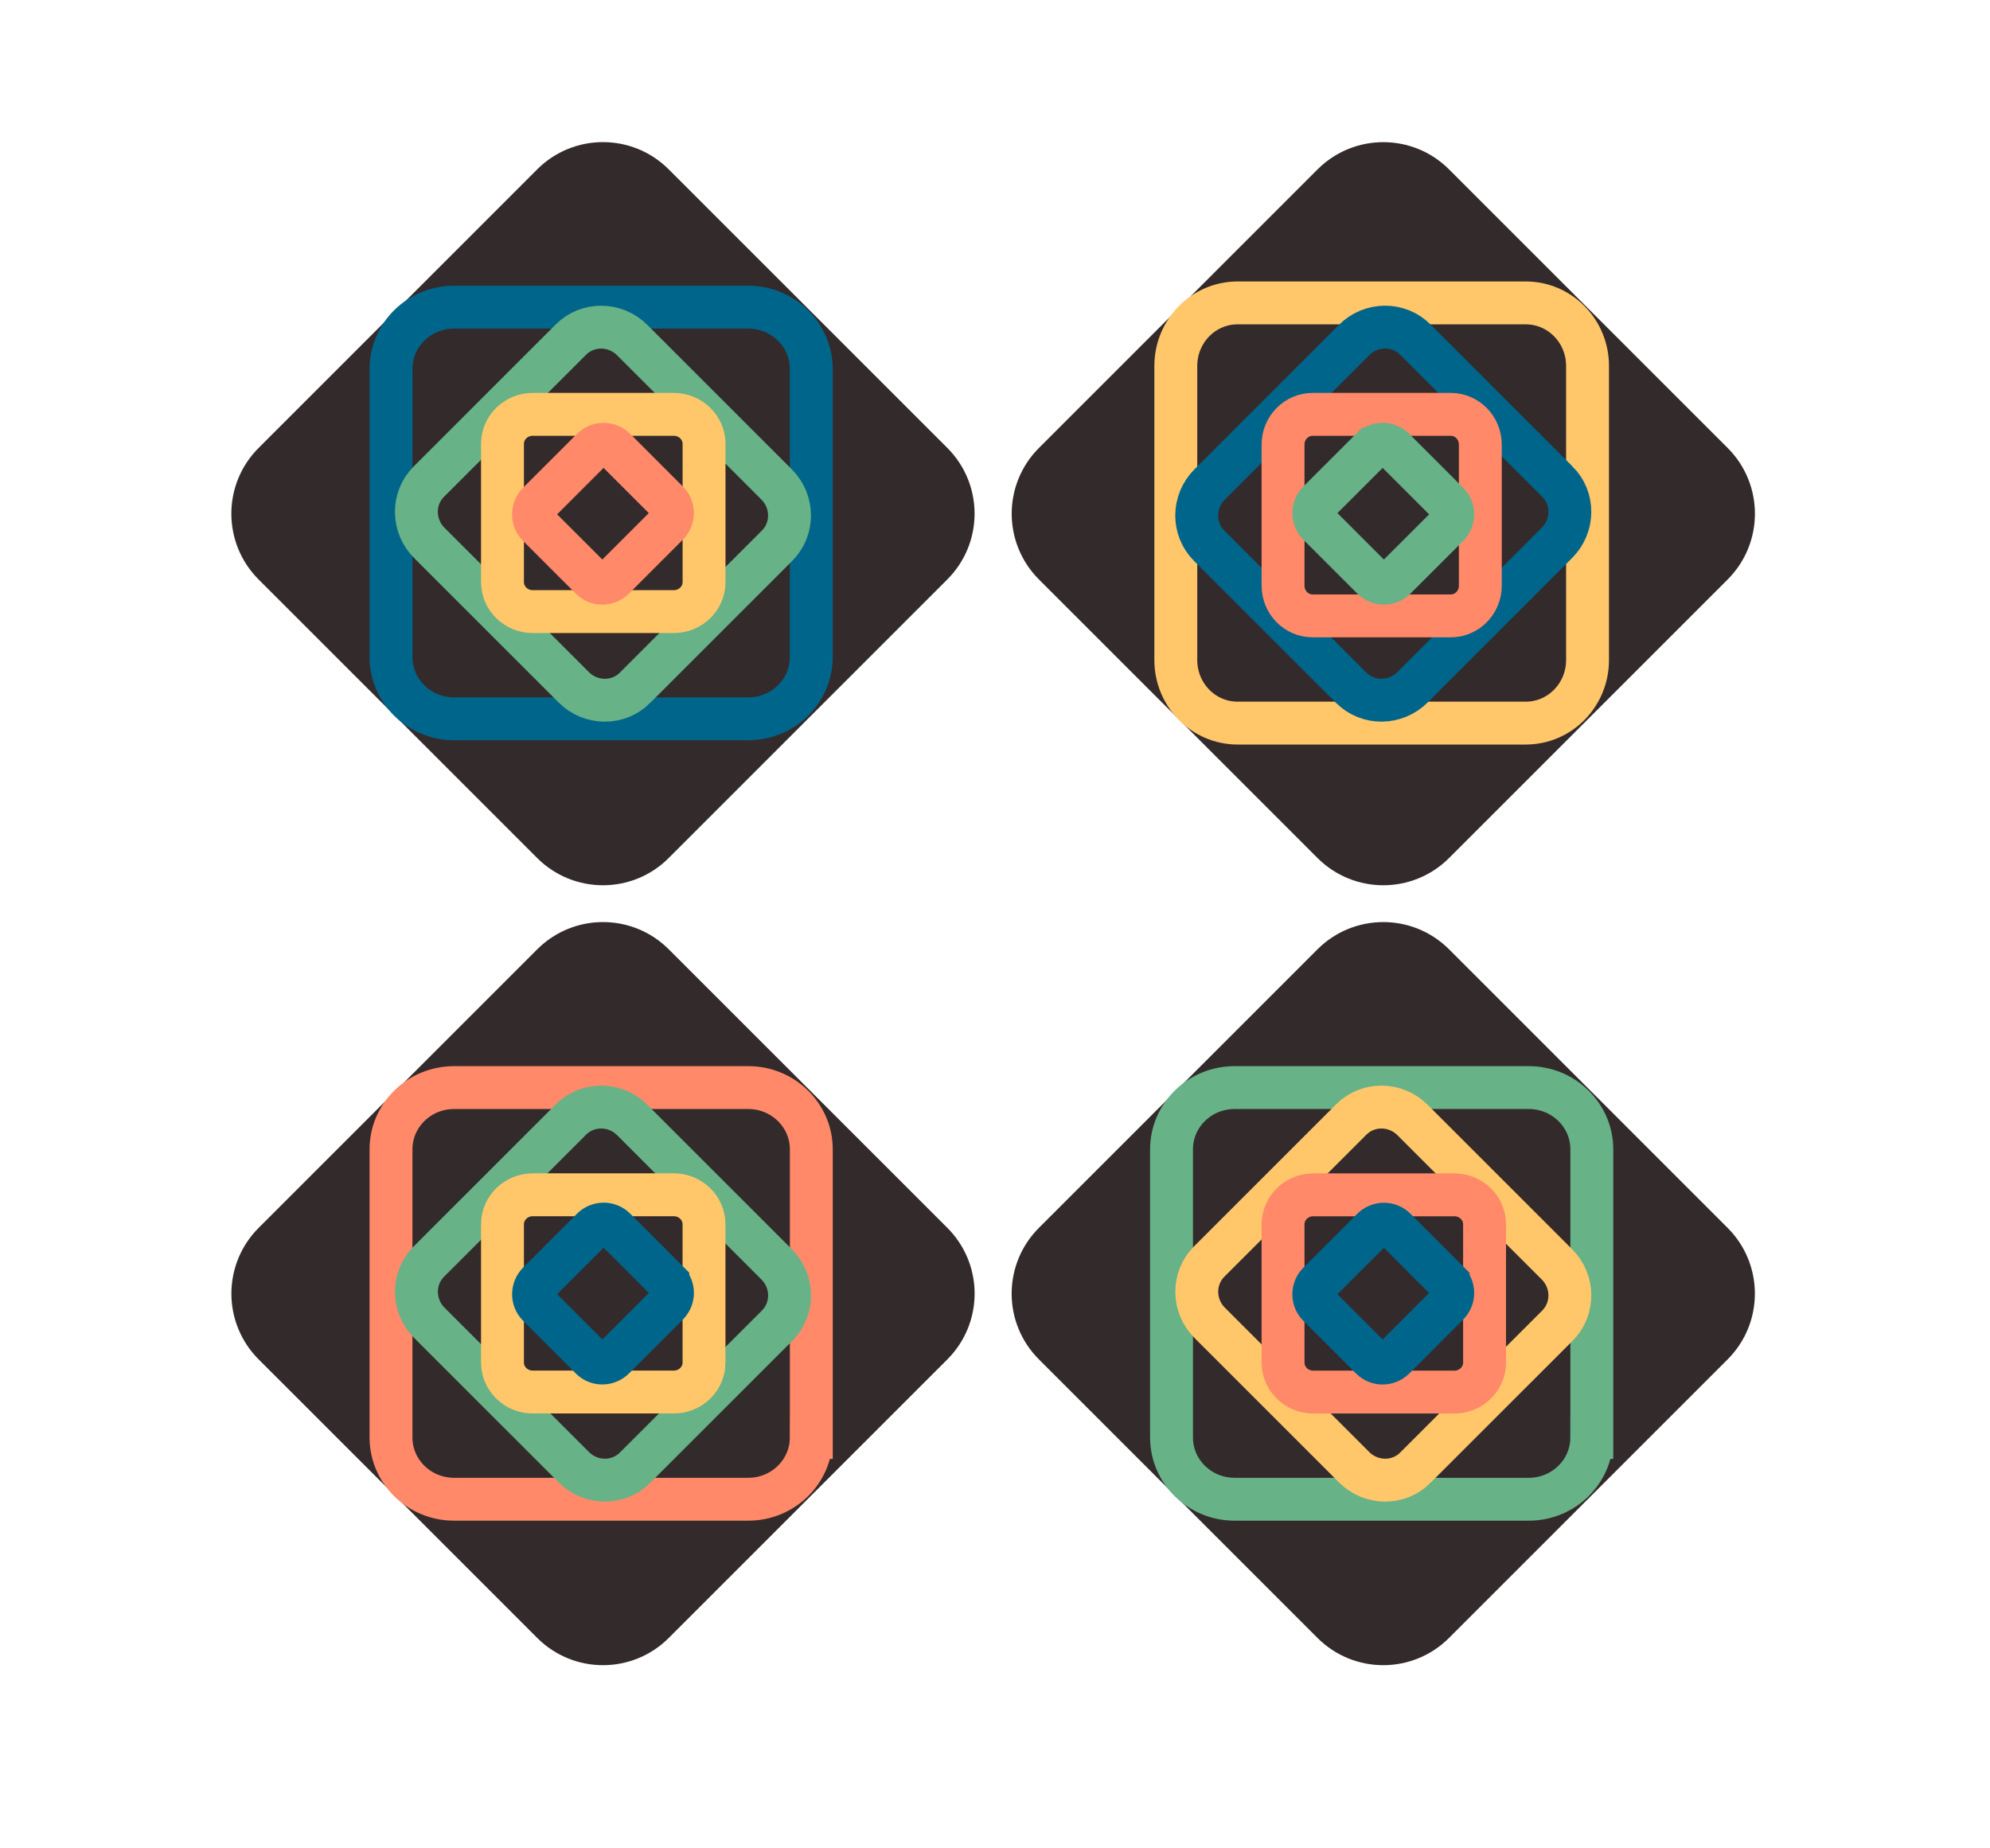 <?xml version="1.0" encoding="UTF-8"?>
<svg data-bbox="55.943 35.143 351.245 351.185" viewBox="0 0 464 431" xmlns="http://www.w3.org/2000/svg" data-type="ugc">
    <g>
        <path d="M154.51 198.68c-7.69 7.69-20.15 7.69-27.84 0l-64.96-64.96c-7.69-7.69-7.69-20.16 0-27.84l64.96-64.97c7.69-7.69 20.15-7.69 27.84 0l64.96 64.96c7.69 7.69 7.69 20.15 0 27.84l-64.96 64.96Z" fill="#332a2c" stroke="#332a2c" stroke-width="4"/>
        <path d="M189.16 153.23c0 7.96-6.58 14.4-14.69 14.4h-68.6c-8.12 0-14.7-6.45-14.7-14.4v-67.2c0-7.95 6.58-14.4 14.7-14.4h68.6c8.11 0 14.69 6.45 14.69 14.4z" fill="none" stroke-width="10" stroke="#00658a"/>
        <path d="M148.07 160.39c-3.91 3.92-10.32 3.87-14.3-.12l-33.66-33.65c-3.98-3.99-4.04-10.39-.11-14.31l33.11-33.11c3.92-3.92 10.32-3.87 14.31.12l33.65 33.65c3.99 3.98 4.03 10.39.11 14.3l-33.11 33.11Z" fill="none" stroke-width="10" stroke="#67b287"/>
        <path d="M164.16 135.73c0 3.81-3.15 6.9-7.05 6.9h-32.9c-3.9 0-7.05-3.09-7.05-6.9v-32.2c0-3.81 3.15-6.9 7.05-6.9h32.9c3.89 0 7.05 3.09 7.05 6.9z" fill="none" stroke-width="10" stroke="#ffc76a"/>
        <path d="M155.7 117.01c1.47 1.46 1.45 3.84-.04 5.33l-12.53 12.53c-1.48 1.49-3.86 1.51-5.33.04l-12.32-12.32c-1.46-1.46-1.44-3.84.04-5.33l12.53-12.53c1.48-1.48 3.86-1.5 5.33-.04z" stroke="#ff8969" fill="none" stroke-width="10"/>
        <path d="M154.52 380.56c-7.69 7.69-20.16 7.69-27.84 0L61.72 315.6c-7.69-7.69-7.69-20.15 0-27.84l64.96-64.96c7.69-7.69 20.15-7.69 27.84 0l64.96 64.96c7.69 7.69 7.69 20.15 0 27.84z" fill="#332a2c" stroke="#332a2c" stroke-width="4"/>
        <path d="M189.16 335.23c0 7.95-6.58 14.4-14.69 14.4h-68.6c-8.12 0-14.7-6.45-14.7-14.4v-67.2c0-7.95 6.58-14.4 14.7-14.4h68.6c8.11 0 14.7 6.45 14.7 14.4v67.2Z" stroke="#ff8969" fill="none" stroke-width="10"/>
        <path d="M148.08 342.27c-3.91 3.92-10.32 3.87-14.3-.12l-33.66-33.65c-3.98-3.99-4.03-10.39-.11-14.31l33.11-33.11c3.92-3.92 10.32-3.87 14.31.12l33.65 33.65c3.98 3.98 4.03 10.39.12 14.3l-33.12 33.11Z" fill="none" stroke-width="10" stroke="#67b287"/>
        <path d="M164.16 317.73c0 3.81-3.16 6.9-7.05 6.9h-32.9c-3.9 0-7.05-3.09-7.05-6.9v-32.2c0-3.81 3.16-6.9 7.05-6.9h32.89c3.9 0 7.06 3.09 7.05 6.9v32.2Z" fill="none" stroke-width="10" stroke="#ffc76a"/>
        <path d="M155.71 298.89c1.47 1.46 1.44 3.84-.04 5.32l-12.53 12.53c-1.49 1.48-3.87 1.51-5.33.04l-12.32-12.33c-1.46-1.46-1.44-3.84.04-5.33l12.53-12.53c1.48-1.48 3.87-1.5 5.33-.04l12.32 12.32Z" fill="none" stroke-width="10" stroke="#00658a"/>
        <path d="M336.45 380.56c-7.69 7.69-20.15 7.69-27.84 0l-64.96-64.96c-7.69-7.69-7.69-20.15 0-27.84l64.96-64.96c7.69-7.69 20.15-7.69 27.85 0l64.95 64.96c7.69 7.69 7.69 20.15 0 27.84z" fill="#332a2c" stroke="#332a2c" stroke-width="4"/>
        <path d="M371.15 335.23c0 7.96-6.58 14.4-14.69 14.4h-68.6c-8.12 0-14.7-6.45-14.7-14.4v-67.2c0-7.95 6.58-14.4 14.7-14.4h68.6c8.11 0 14.7 6.45 14.7 14.4v67.2Z" fill="none" stroke-width="10" stroke="#67b287"/>
        <path d="M330.02 342.27c-3.91 3.92-10.32 3.87-14.3-.12l-33.65-33.65c-3.99-3.99-4.04-10.39-.12-14.31l33.11-33.11c3.92-3.92 10.32-3.87 14.31.12l33.65 33.65c3.99 3.98 4.03 10.38.12 14.3l-33.12 33.11Z" fill="none" stroke-width="10" stroke="#ffc76a"/>
        <path d="M346.16 317.74c0 3.81-3.16 6.9-7.05 6.9h-32.9c-3.9 0-7.05-3.09-7.05-6.9v-32.2c0-3.81 3.16-6.9 7.05-6.9h32.89c3.9 0 7.06 3.09 7.05 6.9v32.2Z" stroke="#ff8969" fill="none" stroke-width="10"/>
        <path d="M337.64 298.9c1.47 1.46 1.45 3.84-.04 5.32l-12.53 12.53c-1.48 1.48-3.86 1.51-5.33.04l-12.32-12.32c-1.46-1.45-1.45-3.84.04-5.33l12.53-12.53c1.48-1.48 3.86-1.5 5.33-.04l12.32 12.32Z" fill="none" stroke-width="10" stroke="#00658a"/>
        <path d="M401.42 105.88c7.69 7.69 7.69 20.15 0 27.84l-64.96 64.96c-7.69 7.69-20.15 7.69-27.84 0l-64.96-64.96c-7.69-7.69-7.69-20.15 0-27.84l64.96-64.96c7.69-7.69 20.15-7.69 27.84 0z" fill="#332a2c" stroke="#332a2c" stroke-width="4"/>
        <path d="M355.76 70.64c7.95 0 14.4 6.58 14.4 14.69v68.6c0 8.12-6.45 14.7-14.4 14.7h-67.2c-7.95 0-14.4-6.58-14.4-14.7v-68.6c0-8.11 6.45-14.69 14.4-14.69z" fill="none" stroke-width="10" stroke="#ffc76a"/>
        <path d="M363.13 112.31c3.92 3.91 3.87 10.32-.12 14.3l-33.65 33.66c-3.99 3.98-10.39 4.04-14.31.11l-33.11-33.11c-3.92-3.92-3.87-10.32.12-14.31l33.65-33.65c3.98-3.99 10.39-4.03 14.3-.11l33.11 33.11Z" fill="none" stroke-width="10" stroke="#00658a"/>
        <path d="M338.26 96.63c3.81 0 6.9 3.15 6.9 7.05v32.9c0 3.9-3.09 7.05-6.9 7.05h-32.2c-3.81 0-6.9-3.16-6.9-7.05v-32.9c0-3.89 3.09-7.05 6.9-7.05z" stroke="#ff8969" fill="none" stroke-width="10"/>
        <path d="M319.75 104.69c1.46-1.47 3.84-1.44 5.32.04l12.53 12.53c1.49 1.48 1.51 3.86.05 5.33l-12.33 12.32c-1.46 1.46-3.84 1.44-5.33-.04l-12.53-12.53c-1.48-1.48-1.5-3.86-.04-5.33l12.32-12.32Z" fill="none" stroke-width="10" stroke="#67b287"/>
    </g>
</svg>
